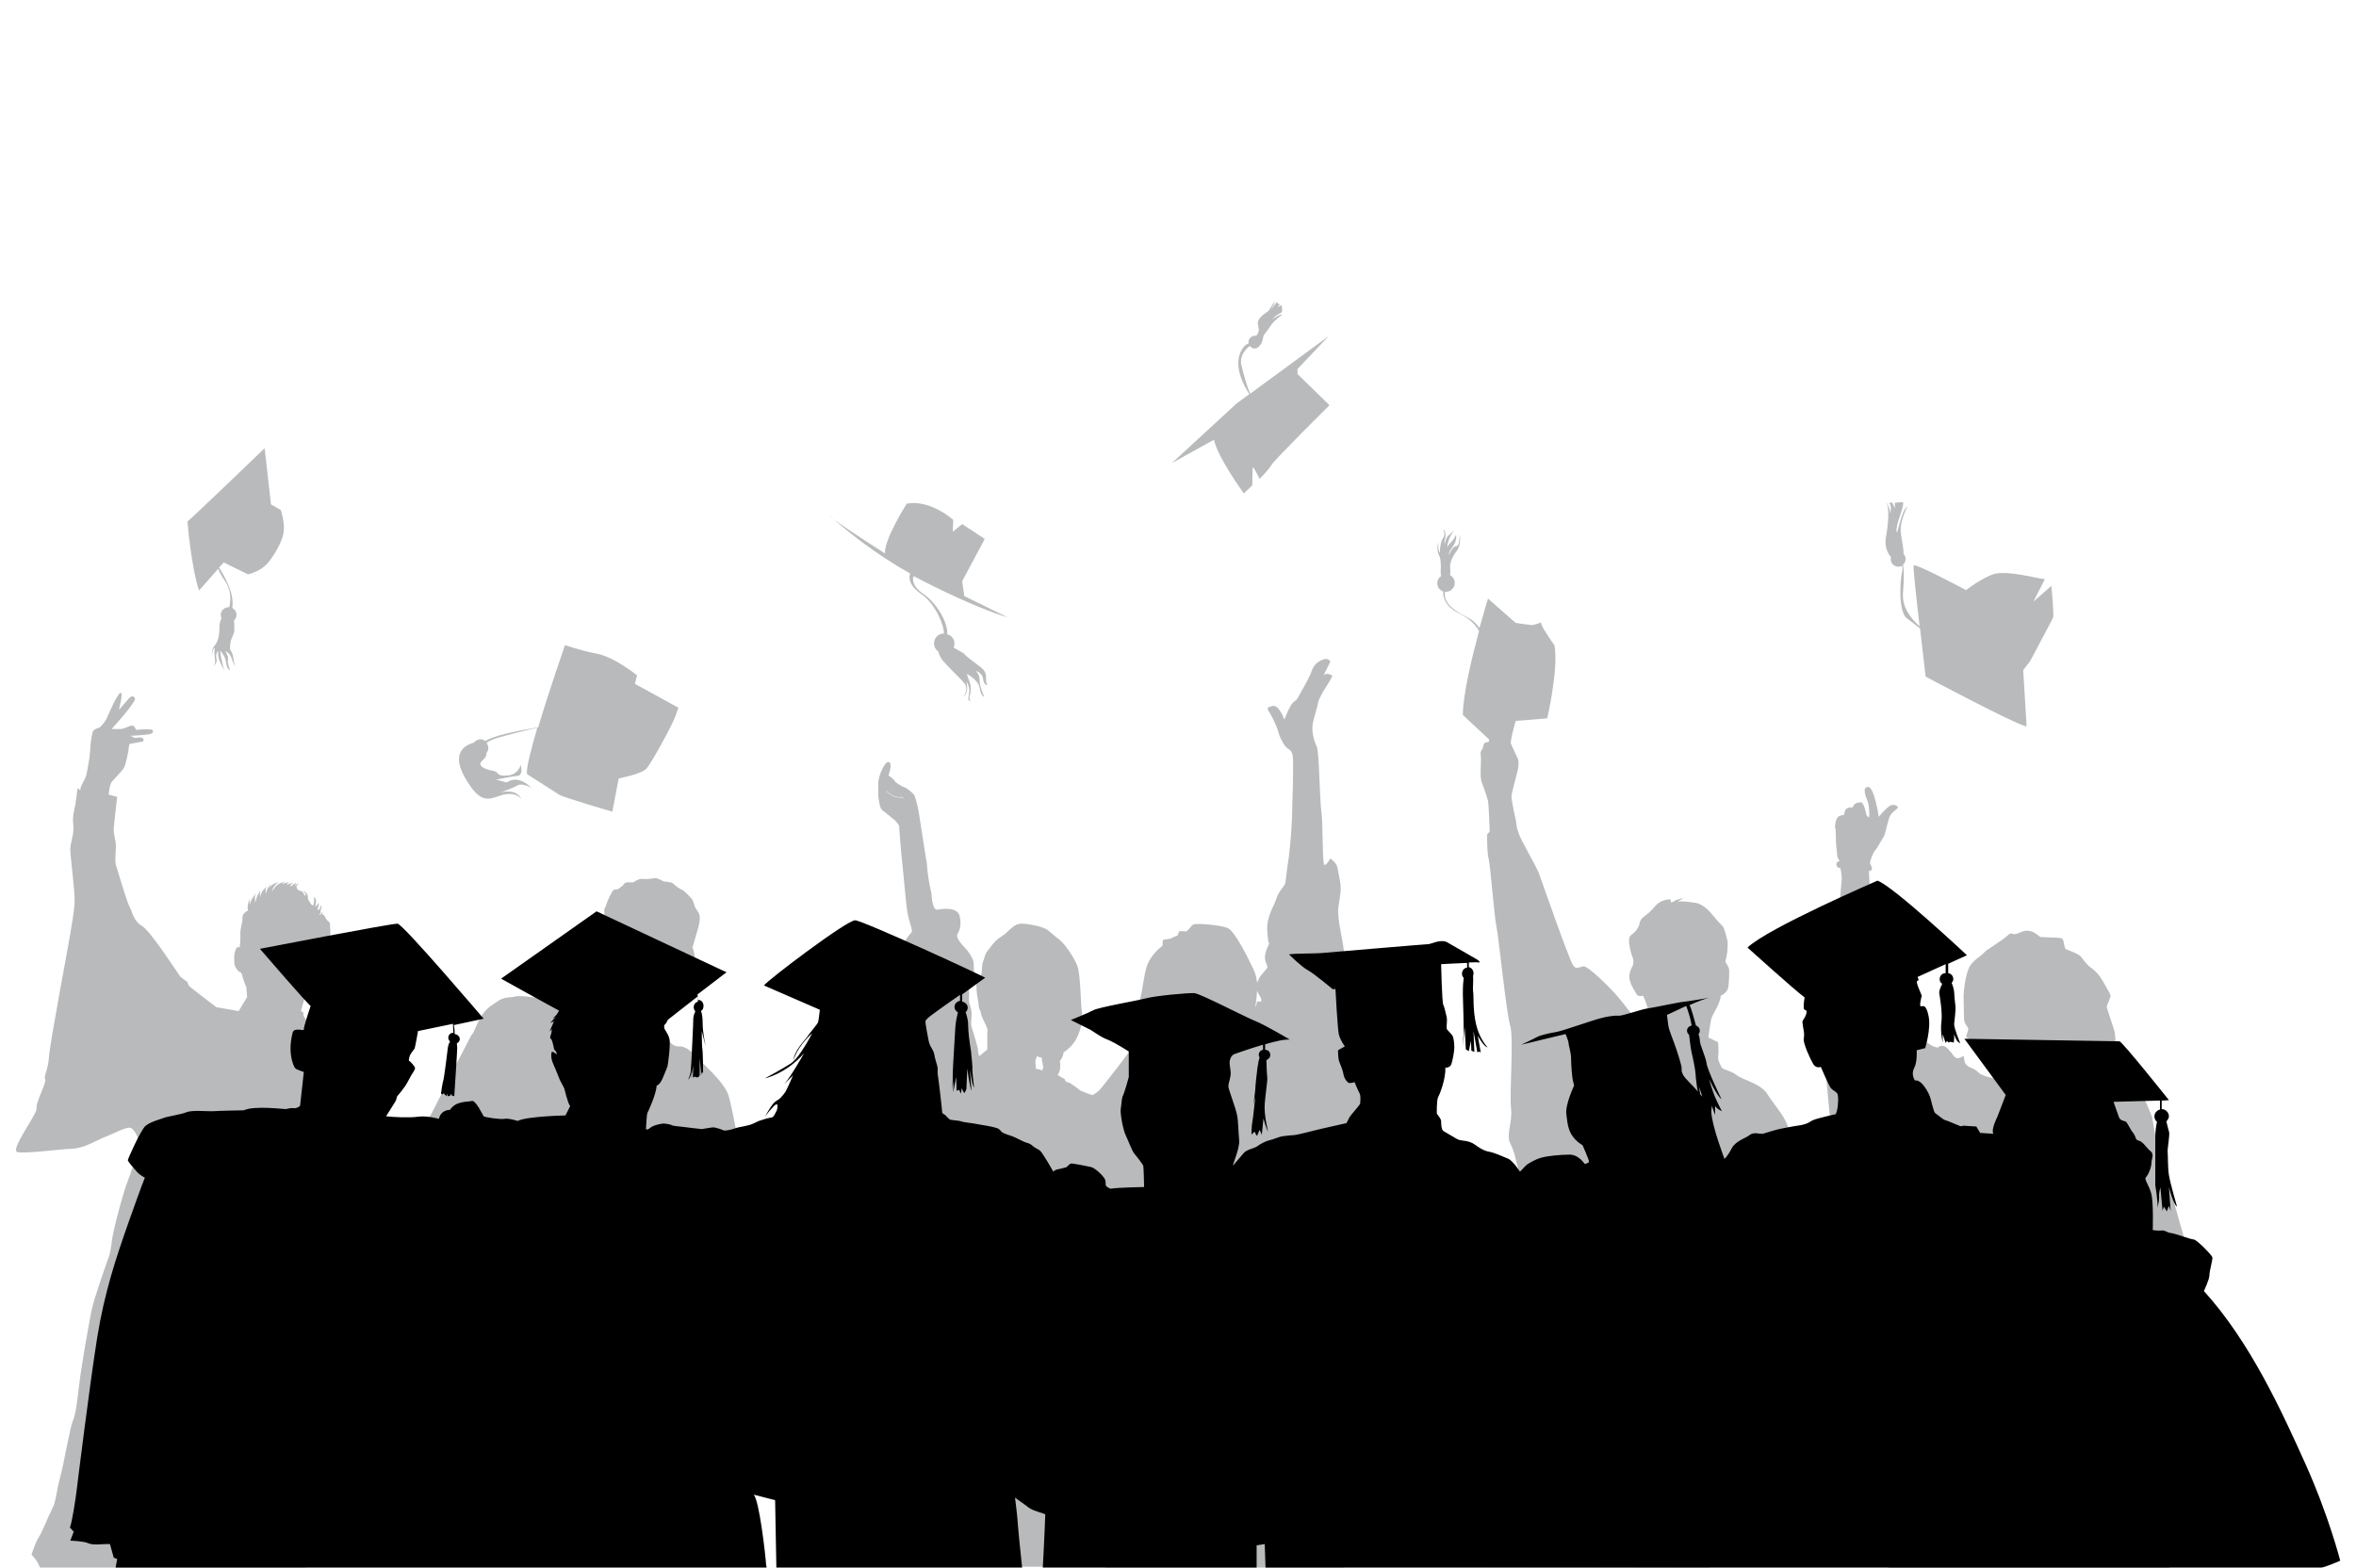 <?xml version="1.0" encoding="utf-8"?>
<!-- Generator: Adobe Illustrator 26.1.0, SVG Export Plug-In . SVG Version: 6.00 Build 0)  -->
<svg version="1.1" id="Layer_1" xmlns="http://www.w3.org/2000/svg" xmlns:xlink="http://www.w3.org/1999/xlink" x="0px" y="0px"
	 viewBox="0 0 552.9 367.9" style="enable-background:new 0 0 552.9 367.9;" xml:space="preserve">
<style type="text/css">
	.st0{fill:#B8BABB;}
</style>
<g>
	<g>
		<path class="st0" d="M157.1,350.5c-0.1-1.2,0.1-5.9,0.5-6.6c0.4-0.7,1.4-1.5,1.7-1.6c0.3-0.1,4.2-3.2,4.4-3.2
			c0.2-0.1,1.4-3.5,1.8-4.5c0.4-1,0.7-2,0.7-2.9c0-0.8,0.3-3.8,0.5-4.3c0.2-0.5,0.8-0.3,0.8-0.3l0.9-0.6c0,0,1.4-3.5,0.8-5.4
			c0,0,5.4-2.1,5.9-2.3c0.5-0.2,2.2-0.5,2.2-0.5s0.3-2.6,0.1-4.5c-0.2-2-1.3-28.9-2.1-34c-0.8-5.1-3.3-19.3-4.3-22.6
			c-1-3.3-6.2-7.6-7.9-9.5c-1.7-1.9-3.2-2.2-3.8-2.1c-0.6,0.1-1.8-0.5-2.2-1.2c-0.4-0.7-2-1.6-2-1.6s0.3-3.8,0.3-4.1
			c0-0.3-0.6-1-0.6-1s1.8-4.9,2.3-5.6c0.5-0.7,2.6-3.7,2.6-3.7s0,0.9,0.5,0.9c0.5,0,2.8-3.8,2.8-4.8c0-1.1-0.5-2.1-0.5-2.1
			s1.2-4.1,1.4-4.8c0.2-0.8,0.5-2.3,0.2-3c-0.3-0.8-1.1-1.6-1.2-2.3c-0.2-0.8-0.5-1.3-0.5-1.3s-1.8-2-2.4-2.2
			c-0.6-0.2-1.7-1.1-2-1.4c-0.3-0.4-2-0.5-2.2-0.5c-0.2-0.1-1.6-0.9-2.1-0.8c-0.5,0.1-1.3,0.2-1.7,0.2c-0.4,0.1-1.5-0.1-1.8,0
			c-0.3,0.1-1.1,0.4-1.4,0.7c-0.3,0.3-1.9-0.2-2.3,0.4c-0.4,0.6-0.7,0.7-1.2,1.1c-0.5,0.5-1,0-1.4,0.5c-0.5,0.5-1.4,2.6-1.6,3.3
			c-0.2,0.8-0.5,0.7-0.5,1.4c0.1,0.8,0,1.1-0.3,1.7c-0.3,0.7-0.5,0-0.3,0.7c0.2,0.7,0.1,1.5,0.1,1.5s-0.8,0.2-1.5,1
			c-0.7,0.8-0.3,1.7-0.4,2.1c-0.1,0.5-0.2,1.9-0.1,2.5c0.2,0.6,0.6,1,0.8,1.1c0.2,0.1,1.2-0.3,1.2-0.3s0,1.4,0.1,2
			c0.1,0.6-0.3,2.2-0.5,2.9c-0.2,0.8-0.8,3-0.8,3l-0.8,0.4c0,0-2.6,2.1-2.9,2.3c-0.2,0.2-0.5,0.4-0.5,0.4s-7.2,0-8.7-0.5
			c-1.5-0.5-5.6-0.9-6.4-0.6c-0.8,0.3-2.3-0.1-4,1.1c-1.7,1.2-3.2,1.8-4.7,5.1c-1.4,3.3-1.4,2.7-1.4,2.7s-3,5.8-4,7.7
			c-1,2-5.6,11.5-6.5,12.7c-0.9,1.2-2.6,5.7-3.1,6.2c-0.5,0.5-1.4,4.5-1.8,5c-0.4,0.5-1.4,5.9-1.4,6.8c0,0.9,0.5,2.9,0.5,2.9
			s1.4,1.4,1.3,2.6c-0.2,1.2,0.6,5.2,0.9,7.1c0.3,2,0.5,2.8,0.3,3.5c-0.2,0.7,0.2,4,0.5,5c0.3,1.1,1.4,3.6,1.7,4.4
			c0.3,0.8,1,1.1,1,1.1l-0.9,2.9c0,0,0.5,1.7,0.7,2.6c0.2,0.9,0.5,14.4,0.5,15.5c-0.1,1.1-0.5,7.9-0.5,9.3c0,1.3-1.6,23.4-2.6,29.6
			h57.9C155.9,361.8,157.2,351.3,157.1,350.5z"/>
		<g>
			<path class="st0" d="M210.9,186c-0.2-0.3-0.5-0.5-0.5-0.5s-1.8-0.1-2.3-0.3l0,0.5c0,0,0.3,0.1,0.4,0.3c0.1,0.1,0.2,0.3,0.3,0.3
				c0.1,0,0.5,0.2,0.6,0.3c0.1,0.1,0.3,0.2,0.5,0.3c0.2,0.1,1,0.2,1.3,0.2c0.3,0,0.8,0.1,0.8,0.1S211.1,186.3,210.9,186z"/>
			<path class="st0" d="M253.7,356.9c-0.4-4.7-1.2-15.3-1-16.9c0.2-1.6,0.6-2.4,0.5-3.7c-0.1-1.3-0.7-13-0.6-14
				c0.1-1-0.1-3.6-0.1-3.6s2.4,3.5,3.4,4.6c1,1,1.9,0.3,2.1,0.4c0.2,0.1-0.8,1.9,0,3.6c0.8,1.7,1.5,3.4,1.7,4.1
				c0.1,0.7,0,3.1,0.1,3.8l-1,1c0,0-1.6-0.3-1.9,0.3c-0.3,0.7,0.2,1.2,0.2,1.2s-0.8,0.8-0.3,1.2c0.4,0.5,0.8,0.4,0.8,0.4
				s0.1,0.8,0.8,0.8c0.7,0,1.2-0.1,1.2-0.1s0.8,0,1.6-0.1c0.8-0.1,1.8-0.8,2.3-1c0.5-0.1,1.4-0.7,1.4-0.7l0.5-0.9c0,0,0.3-0.2,0.7-1
				c0.4-0.8,0.3-3.2,0.6-3.6c0.3-0.4,0.3-0.9,0.4-1.5c0.1-0.6-1.7-3.3-2-4.1c-0.3-0.8-1.7-4.3-1.7-4.3s2.1,0.7,2.8,0.3
				c0.6-0.4,0.5-1.7,0.5-1.7l1.4-0.1c0,0,1.9-1.7,1.7-1.8c-0.2-0.1-1.2-4.9-1-5.2c0.1-0.3-3.2-11.2-3.6-12.3c-0.3-1,0-13.7-0.4-17.3
				c-0.4-3.6-2.9-12.8-3-14.3c-0.1-1.5-0.6-7.2-1-8.3c-0.4-1-3.1-4.8-4.2-5c-1.1-0.3-3-1.1-3-1.1s-2.5-2-3-2c-0.5,0-0.6-0.4-0.6-0.4
				l-0.1-0.3l-1.7-1c0,0,0.6-0.8,0.6-1.8c0.1-1-0.1-1.4-0.1-1.4s0.7-1,0.8-1.5c0.1-0.6,0.1-0.6,0.1-0.6s2.1-1.3,3.1-3.4
				c1-2.1,1.5-4.3,1.2-6.1c-0.3-1.7-0.3-9-1.1-10.9c-0.8-1.9-2.7-4.8-4-5.9c-1.3-1-2.7-2.3-3.2-2.6c-0.5-0.3-1.9-0.7-1.9-0.7
				c-0.4-0.1-2.8-0.7-4.2-0.6c-1.4,0.1-2.3,1.2-3.2,2c-0.8,0.8-1.9,1.3-2.6,2c-0.7,0.7-1.4,1.7-2.1,2.6c-0.6,0.9-0.5,1.4-0.9,2.3
				c-0.4,0.9-0.1,2.9-0.6,3.3c-0.5,0.5-0.5,0.7-0.8,1.5c-0.3,0.8-0.1,1.1-0.1,2c0,0.9,0.5,2.9,0.5,3.7c0.1,0.8,0.5,1.1,0.5,1.7
				c0.1,0.6,0.9,2.1,1.3,3c0.4,0.9,0.2,1.1,0.2,1.6c0,0.5,0,3.8,0,3.8l-1.9,1.6c0,0-0.3-0.8-0.3-1.5c0-0.7-0.9-3.3-1.1-4.1
				c-0.2-0.8-0.5-1.2-0.5-2.2c0-1,0.3-2.3-0.1-3.6c-0.4-1.3-0.5-1.4-0.4-2.6c0.1-1.2-0.2-3.8-0.2-3.8l1.4-1.8c0,0-0.1-1.4-0.1-2.3
				c0-0.9-1.4-3-2.1-3.6c-0.6-0.6-2.2-2.4-1.7-3.2c0.5-0.8,1-2.1,0.5-4.2c-0.5-2.2-4-1.7-5.2-1.5c-1.3,0.2-1.4-3.8-1.4-3.8
				c-0.7-2.8-1-5.4-1.1-7.2l-0.2-1.1c0,0-1.5-9.5-1.7-10.8c-0.2-1.3-0.7-3.2-1-3.9c-0.3-0.6-1.9-1.8-2.3-1.9
				c-0.5-0.1-2.3-1.2-2.4-1.6c-0.1-0.3-1.4-1.2-1.4-1.2s1-2.6,0.2-3.1c-0.6-0.4-1.4,0.9-2,2.4c-0.6,1.5-0.6,2.6-0.6,3.2
				c0.1,0.6-0.1,1.9,0.1,3c0.2,1.2,0.3,2.1,0.8,2.6c0.6,0.4,2.3,1.9,3,2.4c0.6,0.6,1,1.3,1,1.3s0.4,5.9,0.8,9.3
				c0.4,3.4,0.8,10,1.4,12.2c0.6,2.2,0.8,2.7,0.8,3.2c0,0.5-0.8,1-1.1,1.6c-0.3,0.6-9.8,14.9-11.2,18.3c-1.4,3.4-4.8,8.9-5.1,9.5
				c-0.3,0.6-6.3,2.7-7.4,3.4c-1.1,0.8-3,7.5-3.7,7.9c-0.6,0.4,6.5,6.3,8.5,7.9c2,1.5,4.6,3.9,5.7,4.4c1.2,0.5,0.9,0.8,2.6,1.3
				c1.7,0.6,2.8,1,3.1,1.8c0.3,0.8,1.1,2.8,1.7,3.6c0.6,0.8-0.1,6.1-0.1,8.4c-0.1,2.3-1,8.6-1,9.8c-0.1,1.2-1.2,10.5-1.4,11.9
				c-0.3,1.4-1.7,11.9-2,14c-0.3,2.1-2.2,11.7-2.1,14.2c0.1,2.5-0.7,9.7-0.5,11.9c0.2,2.2-1.2,8.1-2.1,9.7c-0.9,1.6-2.8,7.8-2.8,7.8
				s3,1.1,5.3,1.8h53.8C254,363.6,253.9,359.1,253.7,356.9z M211.2,187.2c-0.3,0-1.1-0.1-1.3-0.2c-0.2-0.1-0.3-0.1-0.5-0.3
				c-0.1-0.1-0.5-0.3-0.6-0.3c-0.1,0-0.2-0.2-0.3-0.3c-0.1-0.1-0.4-0.3-0.4-0.3l0-0.5c0.5,0.1,2.3,0.3,2.3,0.3s0.3,0.3,0.5,0.5
				c0.2,0.3,1.2,1.2,1.2,1.2S211.5,187.2,211.2,187.2z M244.8,250.5c-0.1,0.3-0.2,0.8-0.2,0.8s-0.2-0.2-0.6-0.3
				c-0.3-0.1-0.9-0.1-0.9-0.1s0-0.4-0.1-1.4c-0.1-0.9,0.5-1.9,0.5-1.8c0,0.5,0.5,0.4,0.8,0.5s0.2,0.3,0.2,0.6c0,0.3,0.2,0.5,0.2,1.1
				C244.9,250.5,244.9,250.2,244.8,250.5z"/>
		</g>
		<path class="st0" d="M315.5,367.4c0-0.9-0.1-1.7,0.6-2c0.7-0.3,1.7-1,1.9-2.2c0.2-1.2,0.5-4.3,0.5-4.3l7.2-2.9
			c0,0-10-20.2-10.6-22c-0.6-1.7-1.8-9.9-2-12c-0.2-2.1-1.4-16.1-1.6-18.7c-0.2-2.6-0.1-14.3-0.5-18.5c-0.4-4.2-0.8-6.5-1-8.3
			c-0.2-1.8-0.7-3.5-0.6-4.1c0.1-0.6,1.3-0.7,2,0.4c0.7,1.1,2,0.9,3,0.7c1-0.2,0.9-0.7,1.8-1.4c0.9-0.7,1.3,0.8,2.2-1.8
			c0.9-2.6,0.6-4.3,1.9-5.7c1.3-1.4,3.7-3.1,4.5-4.7c0.8-1.6-1.2-12-3.2-15.9c-2-3.9-6-17.6-6.2-20.5c-0.2-2.9-1.7-7.9-1.3-10.7
			c0.4-2.8,0.8-4.1,0.3-6.4c-0.5-2.3-0.4-3.1-1.1-3.9c-0.7-0.8-1.1-1-1.1-1s-0.9,1.6-1.4,1.5c-0.5-0.1-0.3-9.9-0.7-12.5
			c-0.4-2.6-0.5-14.1-1.1-15.3c-0.6-1.2-1.3-3.6-0.9-5.5c0.4-1.9,1.1-3.8,1.2-4.7c0.1-0.9,1.6-3.4,2.1-4.1c0.5-0.7,1.3-2.3,1.3-2.3
			s-1.3-0.9-2.1-0.1l1.6-3.2c0,0-0.4-1.2-2.2-0.3c-1.8,0.9-2,2.1-2.5,3.3c-0.5,1.2-2.6,4.9-3,5.6c-0.4,0.7-1,0.6-1.7,1.9
			c-0.7,1.3-1.4,3.1-1.4,3.1s-1.2-3.6-2.8-3.2c-1.6,0.4-1.2,0.6-0.5,1.8c0.7,1.2,1.7,3.4,1.9,4.3c0.2,0.9,0.9,2.4,1.6,3.3
			c0.7,0.9,1.6,0.7,1.8,2.5c0.2,1.8-0.1,11.1-0.2,14.5c-0.1,3.4-0.7,9.3-1,10.9c-0.3,1.6-0.4,4-0.7,4.6c-0.3,0.6-1.6,1.9-2,3.4
			c-0.4,1.5-2.3,4-2.1,7.4c0.2,3.4,0.5,3,0.5,3s-1.3,2.3-1,3.8c0.3,1.5,0.7,1.4,0.5,1.9c-0.2,0.5-1.6,1.7-2,2.7
			c-0.1,0.3-0.2,0.5-0.4,0.8c-0.1-0.9-0.3-1.8-0.6-2.6c-1.4-3-4.6-9.5-6.3-10.2c-1.7-0.7-7.5-1.2-8.1-0.8c-0.6,0.4-1.2,1.6-1.8,1.6
			c-0.6,0-1.4-0.1-1.4-0.1l-0.5,1.1c0,0-0.5,0.1-1.6,0.7l-1.8,0.3l-0.1,1.4c0,0-2.9,2-3.8,5.2c-0.9,3.2-1,8.3-2.9,10.7
			c0,0,1.2-1.2,1.9-2.9c-0.7,2.3-1.9,6.7-2.6,8.6l2.2-5.9c0,0,0.3,4.3-1,6.7c-1.3,2.4-6.7,9.1-8.1,10.9c-1.4,1.8-3.2,2.1-4.7,2.8
			l2-0.4c0,0-3.8,3.4-4.9,4.9c0,0,3.5-3.3,5-4c0,0-5.2,6.9-5.5,8.2c0,0,4.5-6.1,5.5-6.5c0,0-5.5,18.3-6,21.7
			c-0.5,3.3-4,20.9-4.2,22.5c-0.2,1.5-1.1,4.1,0,4.1c1.1,0,3,1.2,3,1.2l-0.4,2.2c0,0,1.4,1.2,3.5,1.3c0,0-0.1,8.6-0.3,9.8
			c-0.2,1.2-0.1,2.9,0.2,4.5c0.3,1.6,0.8,7.5,1,8.3c0.2,0.8,0.9,1.3,0.9,1.3s2.1,3.9,2.7,4.6c0.6,0.7,3.6,2.9,4.1,3.2
			c0.1,0.1,0.3,0.2,0.4,0.3c-1,5.4-2,11.7-2,14.6c0,2.5,0.2,5.4,0.6,8.2h56.1C315.4,367.7,315.5,367.5,315.5,367.4z M261.3,341.6
			c-0.1-0.3-0.3-1.2-1-1.1c0,0-1.4-2.5-1.5-3.1c-0.1-0.6-1-3.5-1-3.5s0-0.7,0.6-0.6c0.6,0.1,0.5,1.7,1,2.4c0.5,0.7,1,2.6,2.6,2.2
			C261.9,338.9,261.6,340.2,261.3,341.6z M296,234.9c-0.2,0.5-1-0.1-1,0.2c0,0.3-0.4,1.5-0.4,1.2c0-0.2,0.3-1.8,0.4-3.7
			C295.5,233.5,296.2,234.6,296,234.9z"/>
		<path class="st0" d="M73.1,345.5c0.2-3.2,2.5-20.9,2.5-22.4c0-1.4,2-2.1,2-2.1l3.3-1.1l0.9,3.2c0,0-1,4.6,1.3,6.1
			c0.5,0.3,2,1.3,3.6,2.1c1.6,0.8,8.9-0.1,6.1-7.5c-1.5-4-2.5-5.3-3.1-5.7c-0.4,0-0.7,0.1-0.7,0.1s0.2-0.4,0.7-0.1
			c1.1-0.1,3.3-0.4,3.9-1.1c0.8-1,3.2-2.2,3.2-2.2l-0.2-3.4c0,0,2.4-0.4,3.4-1c1-0.6-12.4-34.3-13.6-38.1c-1.2-3.8-1-10.4-1.8-13.4
			c-0.8-3,0-7.2-1.2-8.6c-1.2-1.4-2.4-5.2-4.2-5.8c-1.8-0.6-4.2-2.6-5-3c-0.8-0.4-3.2-2.8-3-3.4c0.2-0.6-0.6-0.8-0.6-0.8l1.4-4.8
			l1.8-2c0,0,4-2.6,3.4-5l-1-1c0,0,0.4-2.2,1-3.4c0.6-1.2,0.2-4.4,0.2-4.4s-0.1-0.3-0.5-0.6c-0.4-0.3-0.6-1-0.8-1.2
			c-0.2-0.2-0.5-0.4-0.5-0.4c0-0.1,0.2-0.6,0.2-0.6s-0.6,0.8-0.8,0.9c-0.2,0,0.3-0.6,0.3-0.7c0-0.1-0.1-0.3-0.1-0.3
			c0-0.1,0.4-1,0.2-1.4c0,0-0.5,1.2-0.6,1.2c-0.1,0-0.3-0.2-0.3-0.2s0.4-1.1,0.3-1.5c0,0-0.7,0.9-0.8,0.9c-0.1-0.1,0.6-1.7-0.3-2.3
			c0,0,0.1,2-0.3,2c-0.4,0-1-1.3-1.1-1.5c-0.1-0.2,0-0.7-0.2-1.1c-0.3-0.4-0.6-0.7-1-0.9c0,0,1.1,1.2,0.4,1.2c0,0-0.3-0.8-0.7-1
			c-0.4-0.2-0.8-0.2-0.9-0.4c-0.1-0.2-0.4-0.3-0.3-0.8c0.1-0.4,0.6-0.7,0.6-0.7s-0.7,0.1-1,0.7c-0.2,0.6,0-0.1,0-0.1l0.3-0.7
			c0,0-0.7,0.3-0.9,0.6c-0.2,0.3-0.5,0.2-0.5,0.2s0.2-0.6,0.7-0.7c0,0-0.3-0.2-1.5,0.4c0,0,0-0.4,0.6-0.6c0,0,0,0,0,0c0,0,0,0,0,0
			c0,0,0,0,0,0s-0.8-0.1-1.6,0.5c0,0,0.1-0.6,1-0.7c0.9-0.1-0.1,0-0.1,0s-2.1,0.3-2.7,1.4c0,0-0.7,0.9-0.7,1c0,0,0.4-1.8,1.7-2.2
			c0,0-1.8,0.1-2.4,1.5l0.4-1.1c0,0-1,1.2-1.1,2.3c0,0-0.3-1,0.2-1.7c0,0-1.6,1.2-1.5,2.6c0,0-0.3-1.1,0.1-1.9
			c-0.3,0.5-1.1,1.8-1.2,2.7l-0.1,0.3c0,0-0.3-1.5,0.2-2.2c0,0-1.5,1.8-1.5,2.9l-0.1-1.5c0,0-0.6,1.8-0.3,2.7c0,0-1.4,0.6-1.3,1.7
			c0.1,1.1-0.6,2.5-0.5,4.1c0.1,1.6-0.2,2.9-0.2,2.9s-0.5-0.5-0.9,0.5c-0.5,1-0.3,2.8-0.3,3.3c0,0.5,0.8,1.8,1.2,1.9
			c0.5,0.1,0.6,0.5,0.8,1.4c0.2,0.8,0.8,2.2,0.8,2.2L58,234l-2,3.3l-5.2-0.9c0,0-6.4-4.8-6.5-5.1c-0.2-0.3-0.3-0.8-0.3-0.8
			s-1.5-1.1-1.7-1.3c-0.2-0.2-7-10.8-9-11.9c-2-1.1-2.3-3.5-2.9-4.5c-0.6-1-2.9-8.8-3.2-9.8c-0.3-1,0-3.1,0-4.5
			c0-1.4-0.6-2.6-0.5-4.1c0.1-1.5,0.8-7.4,0.8-7.4s-1.4-0.3-2-0.5c0,0,0.2-2.5,0.8-3.1c0.5-0.6,2.6-2.7,2.9-3.4c0.3-0.7,1-3.8,1-4.3
			c0-0.5,0.2-1.1,0.2-1.1s2.9-0.5,3.2-0.6c0,0,0.7-1.3-1.9-0.8l-1.1-0.5c0,0,3.8-0.2,4.6-0.4c0.8-0.2,1.1-1.1,0-1.1
			c-1.1-0.1-3.3,0.1-3.3,0.1s-0.3-1.1-1-1c-0.7,0.1-1.8,0.8-2.6,0.8c-0.8,0-2.1,0-2.1,0s5.4-5.9,5.5-7.1c0,0-0.4-1.4-1.7,0.2
			c-1.4,1.7-2.1,2.4-2.1,2.4s1.1-4.1,0.4-4c-0.8,0.2-2.9,5.2-3.3,6.1c-0.5,0.9-1.4,2-1.8,2.1c-0.5,0.2-1.3,0.3-1.5,1.2
			c-0.2,0.9-0.3,1.4-0.4,2.3c-0.1,0.9-0.2,3.4-0.5,4.7s-0.3,2.5-0.8,3.6c-0.5,1.1-1.2,2.1-1.1,2.6c0.1,0.5-0.7-0.2-0.7-0.2
			s-0.4,3.2-0.5,3.8c-0.1,0.6-0.8,2.9-0.5,4.8c0.3,2-0.7,4.1-0.7,5.8c0,1.7,1.1,9.7,1,12.3c-0.1,2.6-0.8,6-1.1,8
			c-0.3,2-4.7,25.1-4.9,28.3c-0.2,3.2-1.3,4.5-0.9,5.3c0.4,0.8-2.3,5.5-2,6.8c0.2,1.3-6.4,9.9-4.5,10.3c1.9,0.4,10.1-0.7,12.9-0.8
			c2.9-0.1,6.2-2.3,8-2.9c1.8-0.7,4.7-2.3,5.6-2c0.9,0.2,2.3,2.9,2.1,4.1c-0.2,1.1-2,6.6-2.8,8.6c-0.8,2-2.6,8.6-3.2,11.4
			c-0.6,2.7-0.6,4.6-1.1,6c-0.5,1.4-3.5,9.8-4.1,12.7c-0.6,2.9-2.5,13.7-2.9,17.4c-0.5,3.8-0.7,6.5-1.4,8.3
			c-0.8,1.7-2.2,10.4-3.1,13.6c-0.9,3.2-0.9,5.5-1.8,7.2c-0.9,1.7-2.3,5.4-3.2,6.8c-0.9,1.4-1.7,4.1-1.7,4.1s1.4,1.4,1.7,2.4
			c0.1,0.2,0.2,0.4,0.3,0.6h62.4C72.3,360,73,347.6,73.1,345.5z"/>
		<path class="st0" d="M110.1,318.1c0,0,0.3,0,0.7-0.1C110.3,317.7,110.1,318.1,110.1,318.1z"/>
		<path class="st0" d="M401.2,367.9c0.5-2.3,0.6-3.9,0.5-5.3c-0.2-1.4-0.2-3.3-0.2-4.2s2.6-18.3,2.6-21.7c0-3.3,1.2-7.5,1.2-7.5
			l2,1.4l2.3-0.5c0,0-0.5,0.5-1.1,1.7c-0.6,1.2-0.6,4.5-0.5,5.6c0.2,1.1-0.6,4.8-0.6,6c0,1.2,1.4,1.5,1.4,1.5s2.1-3.5,2-5
			c-0.2-1.5,0.9-1.1,0.8-0.6c-0.2,0.5,0.6,1.8,0.6,3.2s0.6,1.4-0.5,2.3c-1.1,0.9-0.9,1.8-1.7,1.7c-0.8-0.2-1.5-0.6-2.1-0.2
			c-0.6,0.5-1.5-0.5-1.5,0.8c0,1.2-0.9,0.8,0,1.2c0.9,0.5,1.7,1.2,2.4,0.9c0.8-0.3,2.9-0.3,3.6-0.9c0.8-0.6,1.8-0.9,2.3-1.5
			c0.5-0.6,2.3-4.2,2.4-5.3c0.2-1.1-0.2-3-0.3-3.8c-0.2-0.8-1.1-3.8-1.1-4.2c0-0.5,0.9-1.2,0.9-1.7c0-0.5,0.5-2.1,0.5-2.1l5.3-0.8
			c0,0,7.4-0.9,8.6-1.5c1.2-0.6-0.5-9-0.8-10.8l1.4-0.8c0,0-2.4-15.9-2.7-18.5s-5.7-17.7-6.3-21.2c-0.6-3.5-2.3-9.9-3.2-12.2
			c-0.9-2.3-3.2-4.8-4.7-7.2c-1.5-2.4-5.9-3.3-7.2-4.4c-1.4-1.1-3.2-1.2-3.5-1.8c-0.3-0.6-0.9-1.7-0.8-2.6c0.2-0.9,0-3.3,0-3.3
			l-2.3-1.1c0,0,0.5-3.9,0.8-4.7c0.3-0.8,2.1-3.5,2.1-5.1c0,0,1.4-0.6,1.7-1.7c0.3-1.1,0.3-3.3,0.3-4.2c0-0.9-0.9-2-0.9-2
			s0.5-2.3,0.5-3c0-0.8,0.2-1.7-0.2-2.7c-0.3-1.1-0.6-2.6-1.2-3c-0.6-0.5-2.3-2.6-2.3-2.6s-1.8-2.3-3.8-2.6c0,0-3.2-0.5-3.9-0.3
			c-0.8,0.2,1.1-0.8,1.1-0.8s-1.5,0.2-2.4,0.8c-0.9,0.6-0.6-0.5-0.6-0.5s-2.1-0.2-3.6,1.5c-1.5,1.7-1.8,1.8-2.9,2.7
			c-1.1,0.9-0.5,1.5-1.5,2.9c-1.1,1.4-1.8,1.1-1.8,2.6c0,1.5,0.6,3.3,0.9,4.1c0.3,0.8,0,1.7,0,1.7s-1.1,1.7-0.8,3.2
			c0.3,1.5,1.4,3,1.7,3.6c0.3,0.6,1.5,0.3,1.5,0.3s1.1,2.3,1.1,3.3c0,1.1,0.3,3.9,0.3,3.9s-0.6,1.4-1.2,2c-0.6,0.6-2.6,2.9-2.6,1.7
			c0-1.2,2.7-2.6,2.3-3.2c-0.5-0.6-3.6-4.8-5.6-7.2c-2-2.4-7.2-7.5-8.3-7.4c-1.1,0.2-1.7,0.8-2.4-0.2c-0.8-0.9-7.4-19.8-8-21.5
			c-0.6-1.7-4.4-8.1-4.8-9.5c-0.5-1.4-0.5-1.8-0.6-2.7c-0.2-0.9-1.1-5.1-1.1-5.9c0-0.8,1.2-5.1,1.4-5.9c0.2-0.8,0.5-2.4,0-3.3
			c-0.5-0.9-1.2-2.6-1.5-3.2c-0.3-0.6,1.1-5.4,1.1-5.4l7.4-0.6c0,0,2.7-11.7,1.7-17.1c0,0-2.9-4.2-3-4.8c-0.2-0.6-0.2-0.6-0.2-0.6
			s-1.5,0.6-2.1,0.6c-0.6,0-3.8-0.5-3.8-0.5l-6.5-5.7c0,0-0.9,2.9-2,6.9c-0.7-1-1.6-1.9-2.7-2.4c-4.9-2.5-5.6-4.2-5.4-6.1
			c0.1,0,0.1,0,0.2,0c1.1,0,2.1-0.9,2.1-2.1c0-0.8-0.5-1.5-1.1-1.8c0.1-0.6,0-2,0-2.3c0-0.3,0.3-1.8,1.5-3.3
			c1.2-1.5,0.8-3.9,0.8-3.9c-0.1,0.5,0,2.6-0.9,2.7c-0.9,0.1-1.7,2.1-1.7,2.1c0-0.5,0-0.7,1-2.1c1-1.4,0.7-2.7,0.7-2.7
			c-0.3,0.6-0.6,1.2-1.2,1.8c-0.7,0.6-0.9,1.2-0.9,1.2c0.2-2.2,1.6-4,1.6-4c-0.1,0.1-0.7,0.7-1.3,1.2c-0.6,0.5-0.9,2.2-0.9,2.2
			l0-0.9c0.6-2.1-0.2-2.8-0.2-2.8c0,0.5,0.5,1.2-0.2,2.2c-0.7,1-0.7,3.4-0.7,3.4c-0.6-1.1-0.3-2.5-0.3-2.5c-0.4,0.7-0.3,2.4,0.1,3
			s0.5,2.3,0.4,3.8c0,0.4,0,0.8,0.1,1.1c-0.6,0.4-0.9,1-0.9,1.7c0,0.9,0.6,1.7,1.4,1.9c-0.1,1.3,0.4,3.4,3.4,5
			c2.3,1.2,3.8,2.2,5,4.3c-1.7,6.3-3.8,15-3.8,19.7l6.2,5.8l-0.2,0.6c0,0-1.1-0.2-1.2,0.9c-0.2,1.1-0.8,0.9-0.6,2.3
			c0.2,1.4-0.3,4.6,0.2,6.1c0.6,1.6,1.3,3.6,1.5,4.5c0.2,0.9,0.4,7.2,0.4,7.2l-0.6,0.6c0,0-0.1,4.1,0.4,6c0.4,1.9,1.3,13.6,1.8,15.8
			c0.5,2.2,2.3,20.2,3.2,23.1c0.9,2.9-0.2,15.7,0.2,19.3c0.4,3.6-1.2,6.1-0.2,8.3c1,2.1,1.1,2.9,1.5,4.6c0.4,1.7,1.5,4.9,2,5.5
			c0.5,0.6,2.1,2.5,2.8,2.5c0.7-0.1,1-0.4,1-0.4s-0.4,1.9-0.7,4.6c-0.2,2.7-2.2,10.4-2.5,11.2c-0.3,0.8-1.6,5.7-1.7,6.8
			c-0.2,1.1-0.6,2.6-0.7,3c-0.2,0.4-2.6,8.1-3.2,9.6c-0.6,1.5-3,16.3-3,20.9c0,0-7.7,15.8-8.6,26.2c-0.2,1.9-0.2,3.6-0.1,5
			L401.2,367.9C401.1,367.9,401.2,367.9,401.2,367.9z"/>
		<g>
			<path class="st0" d="M195.8,122c-0.8-0.7-1.2-1.1-1.2-1.1C194.7,121.1,195.2,121.5,195.8,122z"/>
			<path class="st0" d="M232.1,161C232.1,161,232.1,161,232.1,161C232.1,161,232.1,161,232.1,161z"/>
			<path class="st0" d="M231.4,159.1c0.1-1.6-1-2.3-1.5-2.7c-0.5-0.4-3.4-2.5-3.6-2.9c-0.2-0.3-1.7-1-2.5-1.5
				c0.1-0.3,0.2-0.6,0.2-0.9c0-1.1-0.7-2-1.7-2.2c0-0.2,0-0.5,0-0.7c-0.3-3-2.8-6.9-5.6-8.8c-2.9-2-2.5-3.7-2.3-4.2
				c0.8,0.4,1.5,0.8,2.3,1.2c12.9,6.6,19.8,8.5,19.8,8.5l-10.2-5l-0.5-3.5l5.3-9.9l-5.3-3.5l-2.2,1.8l0.1-2.8c0,0-5.3-4.8-10.9-3.8
				c0,0-5.4,8.5-5.1,11.7c0,0-8.7-5.5-12-8c2.6,2.3,9.3,7.9,17.9,12.7c-0.2,0.5-0.8,2.5,2.7,4.9c2.8,1.9,5,6.4,5.2,8.8
				c0,0.1,0,0.3,0,0.4c0,0,0,0,0,0c-1.3,0-2.3,1-2.3,2.3c0,0.8,0.4,1.5,1,1.9c0.1,0.5,0.4,1.2,0.8,1.8c1.4,1.8,3.8,3.9,5.1,5.4
				c1.3,1.5,0.4,2.7,0,3.5c0,0,0.6-0.5,0.8-1.4c0.2-0.9-0.1-2.3-0.2-2.3c0,0,1.1,1.2,0.7,3c-0.4,1.8,0,1.2,0.4,1.9
				c0,0-0.5-1-0.2-1.6c0.3-0.7,0.3-2.2,0-3c-0.3-0.8-0.7-1.9-0.7-2c0-0.1,2.7,1.4,3,3.2c0.3,1.8,0.8,2,1.1,2.2c0,0-1.1-2.5-1.1-3.7
				c0-1.1-0.2-1.7-0.9-2.4c0,0,1.5,0.3,1.7,1.8c0.2,1.4,0.7,1.4,0.9,1.5C231.9,160.9,231.3,160.5,231.4,159.1z"/>
		</g>
		<path class="st0" d="M65.9,119.7l-2.3-1.3l-1.5-13.2c0,0-16.2,15.6-18.1,17.2c0,0,0.8,10.3,2.7,16.2l4.5-5.1
			c0.4,1,0.9,1.9,1.5,2.7c1.6,2.2,1.5,4.7,1.1,6.3c0,0,0,0-0.1,0c-1,0-1.9,0.8-1.9,1.8c0,0.3,0.1,0.6,0.2,0.8
			c-0.2,0.4-0.5,1.1-0.5,2.1c0,2-0.3,3.4-1.2,4.4c-0.9,1-0.5,2.6-0.5,2.2c0,0-0.2-1.2,0.6-1.8c0,0-0.2,1.1,0,2.3
			c0.2,1.2,0.1,1.6-0.4,2c0,0,1.1-0.5,0.8-1.7c-0.3-1.2,0.4-1.9,0.4-1.9s-0.2,1.5,0.5,2.8c0.6,1.2,0.9,1.9,0.9,1.9s-0.5-2.2-0.7-3
			c-0.2-0.8-0.2-1.7-0.2-1.7s1.1,1.2,1.3,2.5c0.2,1.3,0.3,1.7,1,2.1c0,0-0.7-1.7-0.5-2.4c0.2-0.8-0.5-1.7-0.5-2
			c-0.1-0.2,1.2,0.5,1.5,2.1l0.7,1.5c0,0-0.5-1.7-0.5-2.4c-0.1-0.7-0.5-1.3-0.6-1.5c-0.2-0.3-0.1-1.2,0-1.9c0.1-0.7,0.9-2.1,0.9-2.7
			c0-0.5,0-1.7-0.1-2.4c0.4-0.3,0.6-0.8,0.6-1.3c0-0.7-0.4-1.3-1-1.6c0.3-1.8,0-4.5-2.9-9.2c-0.1-0.1-0.1-0.2-0.2-0.3l1.1-1.2
			l5.7,2.8c0,0,2.8-0.6,4.5-2.5c1.7-1.9,3.8-5.6,3.9-7.8C66.8,122.4,65.9,119.7,65.9,119.7z"/>
		<g>
			<path class="st0" d="M149,160.5l0.5-2c0,0-5.3-4.3-9.5-5.1c-4.2-0.8-7.4-2-7.4-2s-3.7,10.6-6.3,19.3c0,0,0,0-0.1,0
				c-6.2,1.1-10.3,2-12.3,3.2c-0.3-0.2-0.7-0.4-1.1-0.4c-0.6,0-1.2,0.3-1.6,0.8c-1.1,0.3-5.7,1.7-2.2,8c3.9,7,6,5.1,8.8,4.3
				c2.9-0.8,4.1,0.4,4.5,0.9c0,0-0.8-2.5-4.9-1.5c0,0,3.2-1.1,4.1-1.7c0.9-0.5,2.9,0.3,3.4,0.8c-0.6-0.6-3.2-3.3-5.9-1.5
				c-0.2,0.1-1.9-0.5-2.6-0.6c0,0,3.7-0.8,5-0.9c1.3-0.1,1-1.8,0.8-2.6c0,0-0.5,2.2-2.9,2.5c-2.5,0.2-2.3-0.4-2.7-0.7
				c-0.4-0.4-1.3-0.4-2.2-0.7c-0.9-0.3-2-0.9-1.6-1.6c0.3-0.6,1.6-1.3,1.3-2.2c0.3-0.3,0.5-0.8,0.5-1.3c0-0.4-0.2-0.8-0.4-1.2
				c0.6-0.4,1.5-0.8,2.5-1.1c2-0.6,6.5-1.8,9.4-2.4c-1.5,5.2-2.7,9.7-2.4,10.9c0,0,6.4,4.1,7.5,4.8c1.1,0.7,12.5,4,12.5,4l1.5-7.8
				c0,0,5.3-1,6.5-2.3c1.2-1.3,6.1-10.3,6.8-12.3c0.7-2,0.7-2,0.7-2L149,160.5z"/>
		</g>
		<path class="st0" d="M304.5,87.8v-1.2l7.3-7.7l-18.4,13.5c-0.8-1.7-1.5-4.4-2.1-6.8c-0.4-1.9,0.8-3.5,2-4.4
			c0.3,0.3,0.7,0.6,1.1,0.6c0.5,0,1-0.3,1.3-0.8c0.6-0.3,0.6-2,1-2.5c0.4-0.5,0.8-1,1.6-2.2c0.8-1.2,2.7-2.5,2.7-2.5
			c-0.8-0.1-2.6,1.3-2.5,1.2c0.1-0.1,1-1.1,1.6-1.3c0.5-0.2,0.8-0.4,0.8-0.9c0-0.5-0.2-1.2-0.2-1.2s-1,0.6-0.9,0.5
			c0.1-0.1,0.5-0.6,0.5-0.6l-0.8-0.6l-0.1,0.3c0,0-0.7,0.9-1.1,1.5c0.2-0.4,0.5-1,0.6-1.2c0.2-0.4,0.2-0.8,0.2-0.8s-0.8,1.4-1.2,2
			c-0.5,0.7-1.1,0.7-2.1,1.8c-1,1.1-0.5,1.7-0.4,2.7c0.1,0.7-0.3,1.3-0.6,1.6c-0.1,0-0.2,0-0.3,0c-0.8,0-1.5,0.7-1.5,1.5
			c0,0.1,0,0.2,0,0.3c-0.6,0.2-1.2,0.7-1.8,1.9c-1.7,3.5,0.6,7.9,2,10l-3,2.2l-15.2,14l9.9-5.5c0.8,4.1,7,12.6,7,12.6l2-1.9
			c0,0,0-3.9,0.1-4.2c0.1-0.4,1.6,2.7,1.6,2.7s2.2-2.2,2.8-3.3S312,95.1,312,95.1L304.5,87.8z"/>
		<g>
			<path class="st0" d="M481.4,137.5l-4.2,3.7c0,0,2.4-4.7,2.7-5.3c-0.7,0.2-9.3-2.4-12.5-1c-3.3,1.4-6,3.6-6,3.6
				s-11.8-6.3-12.3-5.8c-0.2,0.2,0.6,7.5,1.4,14.3c-2.4-2.1-4.2-4.8-3.9-8c0.3-3.4,0.2-5.3,0-6.5c0.4-0.3,0.6-0.8,0.6-1.3
				c0-0.5-0.2-0.9-0.5-1.2c0.1-1-0.3-2.5-0.6-4.8c-0.4-2.7,1.5-6.3,1.5-6.3c-1.3,0.6-2.3,6.7-2.5,6c-0.2-0.8,0.4-2.8,0.8-3.9
				c0.4-1.1,0.9-3,0.7-3.1c-0.2-0.1-1.9,0.1-1.9,0.1v1.3l-0.6-1.3c0,0-1.1-0.2-0.6,0.3c0.5,0.5,0.1,2.3,0.1,2.3
				c0-1.5-1.3-3.3-0.8-2.3c0,0.1,0.1,0.1,0.1,0.2c0.4,1.2,0.3,4.3-0.3,7.5c-0.5,2.6,0.7,4.2,1.2,4.8c0,0.1-0.1,0.3-0.1,0.4
				c0,1,0.8,1.8,1.8,1.8c0.3,0,0.6-0.1,0.9-0.2c0.1,0.4,0.1,0.8,0,1.3c-0.5,2-1,9.6,1.2,11.1c0.6,0.4,1.7,1.3,3,2.3
				c0.7,5.9,1.3,11.3,1.3,11.3s21.2,11.3,23.7,11.7l-0.8-13.2c0,0,1.1-1.5,1.4-1.8c0.3-0.3,5.3-10,5.6-10.5
				C482.1,144.3,481.4,137.5,481.4,137.5z"/>
			<path class="st0" d="M480,135.9C480,135.9,480,135.9,480,135.9C480,135.8,480,135.8,480,135.9z"/>
		</g>
		<path class="st0" d="M508.7,366.8c-1.4-3-3.1-12.8-3.3-16.9c-0.2-4.1-0.9-17.6-1.8-20.3c-0.9-2.7-2.1-7.2-2.1-7.2l0.9-3.1
			c0,0,7.6,3,8.3,3.2c0.7,0.2,1.7,1,1.7,1l0.2,1.1c0,0,2.8,0.4,3.3,0.4c0.5,0,0.8,0.5,1.1,0.4c0.3-0.1,4.4-0.6,4.4-0.6v-1.3
			c0,0,1.3,0.2,1.4-0.9c0.1-1.1-1-5.3-1.4-6.3c-0.4-1-5.3-12.1-6.5-17.2c-1.2-5.1-8.6-30-9.2-33.2c-0.6-3.2-0.6-3.6-0.6-3.6
			s-2-5.2-3.1-6.6c-1.1-1.4-5.7-6.2-5.7-6.2s0.5-5.7-0.2-7.9c-0.7-2.2-1.7-5-1.7-5.3c0-0.3,1-2.3,0.9-2.7c-0.1-0.4-1.5-2.8-2.1-3.8
			c-0.6-1-1.6-2.1-2.4-2.6c-0.8-0.5-1.9-1.9-2.4-2.6c-0.5-0.7-2.8-1.5-3.5-1.8c-0.7-0.3-0.3-2.4-1.2-2.6c-0.9-0.2-4.6-0.2-4.9-0.3
			c-0.3-0.1-2.1-2.3-4.6-1.1c-2.5,1.2-1.7-0.5-3.1,0.8c-1.4,1.3-5.1,3.4-5.5,4c-0.4,0.6-2.7,1.8-3.5,3.5c-0.8,1.7-1.3,5.3-1.3,6.6
			c0,1.3,0.1,3.9,0.1,4.9c0,1,0.1,1.5,0.8,2.4c0.7,0.9-0.8,2.2,0,2.6c0.8,0.4,1.8,1.2,2.2,1.9c0.4,0.7,0.2,1.7,1.1,1.8
			c0.9,0.1,2.3,1.4,2.9,1.7c0.6,0.3,1.9,1.6,2.1,2.2c0.2,0.6,0.9,2.2,0.9,2.2l-1.6,0.7c0,0-0.5-0.8-1.8-1.1
			c-1.3-0.3-2.4-0.6-3.1-1.2c-0.7-0.6-1-0.9-1.9-1.2s-1.4-1.2-1.4-1.2l-0.3-1.6c0,0-1.2,0.9-1.9,0.4c-0.7-0.5-0.8-1.1-1.2-1.4
			c-0.4-0.3-0.7-1.1-1.6-1.3c-0.9-0.2-1.4,0.4-1.4,0.4l-1.2-0.4l-1.3-0.8c0,0-0.9-1.4-0.9-1.7c0-0.3-0.4-2.9-0.9-3.1
			c-0.5-0.2-1.4-0.6-1.4-1.4c0-0.8-0.3-2.9-0.6-3.2c-0.3-0.3-0.5-1-0.9-1.6c-0.4-0.6-1.3-2.3-1.9-3.2c-0.6-0.9-2.5-2.7-2.5-2.7
			l-0.6-0.8c0,0-2.2-7.3-2.9-11.5c-0.7-4.2-1-10.4-1-10.9c0-0.5,0.8,0,0.7-0.8c-0.1-0.8-0.6-0.9-0.4-1.6c0.2-0.7,0.7-2.2,1.2-2.7
			c0.5-0.5,1.6-2.6,2-3.2c0.4-0.6,1-4.3,1.6-5.1c0.6-0.8,1.7-1.4,1.7-1.7s-1-1-2-0.3c-1,0.7-2.5,2.5-2.5,2.5s-1-7-2.5-7
			c-1.5,0-0.5,2.4-0.1,3.4c0.4,1,0.4,3.2,0.4,3.2l-0.1,0.6l-0.6-0.6c0,0-0.5-3-1.3-3c-0.8,0-1.7,0.3-1.9,1.2c0,0-1.5-0.2-1.8,0.8
			c-0.3,1-0.3,1-0.3,1s-1.1,0-1.5,0.6c-0.4,0.6-0.7,2.1-0.5,2.5c0.2,0.4,0.1,2.8,0.2,3.8c0.1,1,0.3,2.9,0.3,2.9l0.5,1
			c0,0-1,0.2-0.7,1c0.3,0.8,0.9,0.6,0.9,0.6s0.4,1.9,0.3,2.9c-0.1,1-0.9,10.1-0.7,11.9c0.2,1.8,0.1,8.2,0.5,9.6c0,0-6.5,6.3-6.3,7.4
			c0.2,1.1,0.9,4.6,1.6,6.2c0.7,1.6,1.8,20,2.6,23.5c0.8,3.4,3.3,10.8,4.4,13.4c1.1,2.6,4.6,15.8,7,17.4c2.4,1.6,3.8,1.8,4.3,1.6
			c0.5-0.2,2.1,1.8,2.1,1.8s-0.7,14.6-1.1,17.4c-0.4,2.8-2.2,24.4-2.4,26.6c-0.2,2.2-1.3,17.5-1.3,19.1c0,0.8,0.2,3.2,0.3,5.5h66
			C509,367.5,508.9,367.2,508.7,366.8z"/>
	</g>
	<path d="M544.8,367.9c0.7,0,4.4-1.6,4.4-1.6s-2.7-10.6-8.2-22.8S528.1,315,517.2,303c0,0,1.3-2.7,1.3-3.7c0-1,0.8-3.7,0.7-4.2
		c-0.1-0.5-3.7-4.2-4.4-4.2c-0.7,0-4.3-1.4-5.3-1.5c-1-0.1-1.4-0.7-2.2-0.6c-0.8,0.1-2.1-0.1-2.1-0.1s0.2-6.1-0.3-8.4
		c-0.6-2.3-1.8-3.5-1.3-4c0.6-0.6,1.3-2.4,1.3-3.4c0-0.9,0.7-2-0.2-2.7c-0.9-0.7-1.8-2.3-2.8-2.5c-0.9-0.2-0.5-0.8-1.3-1.8
		c-0.8-1-1.3-2.4-1.8-2.7c-0.6-0.2-1.3-0.2-1.6-1.2c-0.3-0.9-1.2-3.4-1.2-3.4l10.9-0.3v2.1c-0.7,0.2-1.3,0.8-1.3,1.6
		c0,0.5,0.2,1,0.6,1.3c-0.2,0.8-0.4,2.3-0.4,3.6c0,2.2,0,11.3,0,11.3s0.7,4.2,0.5,5.3c0.1-0.4,0.4-1.6,0.4-2.5
		c-0.1-1.1,0.3-2.3,0.3-2.3l0.5,5.5l0.3-1l0.7,1.1l0.5-1.3l0.4,1.2c0,0-0.3-4.2-0.4-5.6c0,0,1,4.1,1.9,4.6c0,0-1.6-5.5-1.9-7.4
		c-0.3-1.9-0.2-4.6-0.3-5.4c-0.1-0.8,0.6-4.2,0.3-4.9c-0.2-0.5-0.4-1.6-0.6-2.3c0.3-0.3,0.6-0.8,0.6-1.2c0-0.9-0.8-1.7-1.7-1.7
		c0,0,0,0,0,0v-2l0.4,0l1.3-0.1c0,0-11-13.8-11.6-13.8c-0.6,0-36.4-0.6-36.4-0.6l9.7,13.2l-2,5.2c0,0-1.5,2.9-0.9,3.9l-3.1-0.2
		l-0.9-1.5l-3.1-0.2c0,0-0.3,0.2-0.7,0.1c-0.3-0.1-3-1.3-3.5-1.4c-0.5-0.1-1.8-1.3-2.3-1.6c-0.5-0.3-0.9-3-1.4-4.2
		c-0.5-1.2-2-3.8-3.4-3.5c0,0-1-1.4-0.2-2.9c0.8-1.5,0.6-4.2,0.6-4.2l2-0.5c0,0,1.4-4.5,0.8-7.5c-0.6-3-1.4-2.3-1.8-2.3
		c-0.5,0,0.2-2.5,0.2-2.5l-0.7-1.7c0,0-0.8-1.8-0.3-1.8c0.5,0,0-0.9,0-0.9l6.6-3v2.1c-0.8,0-1.4,0.6-1.4,1.4c0,0.5,0.2,0.9,0.6,1.1
		c-0.3,0.6-0.8,1.7-0.7,2.2c0.1,0.7,0.8,4.5,0.5,6.8c-0.3,2.3,0.3,4.8,0.3,4.8v-2l0.7,2.1l0.3-0.5l0.4,0.4l0.3-0.2l0.9,0.2l0.1-1v-1
		c0,0,0.5,2,1.4,2.1c0,0-1.5-3.6-1.4-4.5c0.1-1,0.4-3.4,0.3-4.1c-0.1-0.8-0.3-2.8-0.3-3.3c0-0.5-0.4-1.9-0.6-2.2
		c0.2-0.2,0.4-0.6,0.4-0.9c0-0.7-0.5-1.3-1.2-1.4v-2.2l4.4-2c0,0-17.4-16.3-21-17.5c0,0-25.7,11.1-30.5,15.7
		c0,0,11.2,10.1,13.4,11.7c0,0-0.3,1.7-0.2,2.5c0.1,0.8,0.9,0.1,0.6,1.3c-0.3,1.2-1,1.5-0.9,2.1c0.1,0.6,0.1,0.9,0.2,1.4
		c0.1,0.5,0.3,1.4,0.1,2.4c-0.2,1,1.5,4.7,2.2,5.9c0.7,1.2,1.8,0.7,1.8,0.7s1.7,4,2.3,4.9c0.6,0.8,1.6,0.9,1.7,1.8
		c0.1,0.9,0.1,1,0,2.3c-0.1,1.3-0.5,2.1-0.5,2.1s-4.5,1-5.3,1.4c-0.8,0.3-0.9,0.8-3,1.2c-2.1,0.3-3.4,0.6-4.5,0.8
		c-1.2,0.2-3.5,1-4.3,1.2c-0.8,0.1-2.1-0.5-3.1,0.3c-1,0.8-3.2,1.3-4.2,3.1c-0.9,1.8-1.7,2.5-1.7,2.5s-2.9-7.5-3.1-11
		c0-0.1,0-0.2,0-0.3c0.1-0.4,0.1-1.2,0.1-1.2l0.8,2.2v-2.2c0,0,0.2,0.7,1.6,1.3c0,0-1.3-2.3-2.1-4.6c-0.8-2.3-0.9-2.9-0.9-2.9
		s1.8,3.9,2.9,4.7c0,0-3.3-6.8-3.5-8.4c-0.2-1.6-1.6-4.3-1.6-5.5c0-0.5-0.2-1-0.3-1.4c0.2-0.2,0.3-0.5,0.3-0.8c0-0.6-0.4-1-0.9-1.2
		c-0.4-1.4-1-3.8-1.5-4.8c1.8-0.8,3.6-1.5,4.6-1.7c-1.2,0.2-4.8,0.8-5.8,0.9c-1.3,0.1-7.2,1.4-8.7,1.6c-1.5,0.2-5.9,1.8-6.8,1.7
		c-0.9-0.1-2.8,0.2-4.2,0.6c-1.4,0.3-9,3-10.3,3.2c-1.3,0.2-3.7,0.7-4.6,1.2c-0.9,0.5-3.7,1.8-3.7,1.8l10.4-2.5c0,0,0.7,1.6,0.7,2.1
		c0,0.5,0.6,2.3,0.6,3.6c0,1.3,0.2,4.6,0.5,5.5c0.2,0.9,0.2,0.9,0.2,0.9s-2.2,4.7-1.8,6.8c0.3,2.1,0.2,5,3.8,7.2
		c0,0,1.6,3.6,1.5,3.9c-0.1,0.3-1,0.5-1,0.5s-1.4-2.2-3.5-2.2c-2.1,0-5.3,0.3-6.6,0.7c-1.3,0.3-2.8,1.2-3.4,1.6
		c-0.6,0.5-1.2,1.2-1.2,1.2l-0.5,0.5c0,0-1.7-2.7-2.9-3.1c-1.2-0.5-3.2-1.4-4.4-1.6c-1.2-0.2-2.4-1-3.2-1.6c-0.8-0.6-1.8-0.9-2.9-1
		c-1-0.1-1.3-0.3-2.1-0.8c-0.8-0.5-1.8-1-2.4-1.4c-0.6-0.3-0.6-2-0.6-2.4c0-0.5-1-1.7-1-1.7s-0.1-3,0.3-3.9c0.5-0.9,1.8-4.4,1.7-6.9
		c0,0,1,0.1,1.4-0.8c0.3-0.9,0.7-3.1,0.7-3.9s-0.1-2.4-0.5-2.9c-0.3-0.5-1.2-1.2-1.3-1.6c-0.1-0.5,0.2-1.8,0-2.7
		c-0.2-0.8-0.5-2.3-0.8-2.9c-0.3-0.6-0.5-9.5-0.5-9.5s3.5-0.2,6.1-0.3v1.1c-0.7,0.1-1.2,0.7-1.2,1.4c0,0.4,0.1,0.7,0.4,1
		c-0.1,0.7-0.2,1.9-0.2,3.8c0.1,3.4,0.2,7,0.2,8.8c0,0.2,0,0.3,0,0.4c-0.1,1.6-0.3,3.4-0.3,3.4s0.5-3.7,0.5-4.7
		c0-1.1,0.3,5.1,0.3,5.1l0.7,0.4l0.5-2.4l0.1,2.3l0.7,0.3l-0.2-4.9l0.9,5l0.4-0.2l0.4,0.2l-0.7-3.9c0,0,1.5,2.7,2.3,2.7
		c0,0-1.9-1.9-2.7-5.4c-0.8-3.4-0.5-6.9-0.7-7.7c-0.1-0.6,0.1-2.6,0-3.7c0.1-0.2,0.1-0.4,0.1-0.6c0-0.7-0.5-1.3-1.1-1.4v-1.1
		c1.1,0,2-0.1,2.2,0c0.8,0.1-0.1-0.6-0.1-0.6s-6.9-4-7.3-4.2c-1.5-0.7-3.7,0.5-4.3,0.5c-0.6,0-24,2-25.2,2.1
		c-1.2,0.1-5.7,0.1-6.6,0.2c-0.9,0.1-0.9,0.1-0.9,0.1s2.9,2.9,4.4,3.7c1.5,0.8,5.9,4.5,5.9,4.5l0.6-0.1c0,0,0.5,9.5,0.8,10.7
		c0.3,1.3,1.4,2.8,1.4,2.8l-1.6,0.9c0,0,0,2,0.3,2.7c0.3,0.7,0.9,2.2,1,3c0.1,0.8,0.9,2,1.4,2c0.5,0,1.2-0.2,1.2-0.2s0.8,2,1.2,2.7
		c0.3,0.7,0.1,2,0.1,2.3s-2.2,2.7-2.5,3.2c-0.3,0.6-0.7,1.4-0.7,1.4s-5.4,1.2-6.2,1.4c-0.8,0.2-5.5,1.4-6,1.4
		c-0.5,0-2.2,0.2-2.9,0.3c-0.7,0.1-2,0.7-2.9,0.9c-0.9,0.2-2.1,0.8-2.9,1.4c-0.8,0.6-2.4,0.7-3.2,1.6c-0.8,0.9-1.7,2-2.4,2.8
		c-0.7,0.8,1.5-3.6,1.3-5.8c-0.2-2.2-0.2-4.6-0.5-5.9c-0.2-1.3-1.8-5.5-2-6.5c-0.1-0.9,0.3-1.4,0.5-2.9c0.1-1.5-0.5-2.7-0.1-3.7
		c0.3-1,1-1.2,1-1.2s3.3-1.2,6.7-2.2v1.2c-0.6,0.1-1,0.6-1,1.2c0,0.2,0.1,0.5,0.2,0.6c-0.2,0.6-0.4,1.6-0.5,2.4
		c-0.2,1.5-0.5,4.3-0.5,4.9c0,0.3-0.1,1-0.2,1.8c-0.1,0.9-0.2,1.8-0.3,2.1l0.5-2.1c0,0-0.5,5.1-0.7,6c-0.2,0.9-0.2,3-0.2,3
		s0.8-0.9,0.8-0.6s0.5,0.9,0.5,0.9l0.6-1.4c0,0,0.5,0.9,0.5,1.2s0.4-3.9,0.4-3.9s0.6,2.3,1.1,3.1c0,0-1-3.9-0.8-6.5
		c0.2-2.6,0.7-5.5,0.6-6.2c-0.1-0.8-0.2-3.2-0.2-4.1c0.5-0.2,0.9-0.6,0.9-1.2c0-0.7-0.5-1.2-1.2-1.2v-1.3c2.3-0.7,4.6-1.2,5.8-1.1
		c0,0-5.9-3.5-8.2-4.4c-2.3-0.9-12.8-6.4-14.2-6.5c-1.4-0.1-9,0.6-11.3,1.2c-2.3,0.6-11.1,2.1-12.4,2.8c-1.3,0.7-5.3,2.3-5.3,2.3
		s3.4,1.7,4.2,2.1c0.8,0.3,2.5,1.8,4.4,2.5c1.8,0.7,5,2.8,5,2.8v6c0,0-1,3.7-1.4,4.4c-0.3,0.7-0.3,2-0.5,3.2
		c-0.1,1.3,0.6,4.9,1.2,6.1s1.4,3.6,2.1,4.4c0.7,0.8,1.8,2.3,2,2.7c0.1,0.3,0.2,5,0.2,5s-6.1,0.1-7.9,0.4c0,0-1-0.4-1.1-0.8
		c-0.1-0.5,0.1-0.9-0.3-1.6c-0.4-0.7-2.2-2.5-3.2-2.7c-0.9-0.2-4.3-0.9-4.7-0.8c-0.4,0.1-0.8,0.8-1.2,0.9c-0.3,0.1-1.6,0.4-2.1,0.5
		c-0.5,0.1-0.8,0.5-0.8,0.5s-2.6-4.6-3.2-5c-0.6-0.4-1.3-0.7-1.6-1c-0.3-0.3-0.9-0.7-1.5-0.8c-0.5-0.1-2.7-1.3-3.3-1.5
		c-0.6-0.2-2.3-0.7-2.6-1.1c-0.3-0.4-0.7-0.8-1.3-0.9c-0.6-0.2-2.6-0.6-4-0.8c-1.4-0.3-3.7-0.5-4.1-0.7c-0.4-0.2-2.7-0.3-2.8-0.5
		c-0.1-0.2-0.4-0.3-0.7-0.7c-0.3-0.5-1-0.5-1-1c0-0.5-0.8-7.4-1-8.6c-0.2-1.2,0.2-1.3-0.4-3.1c-0.6-1.8-0.2-1.7-0.9-3
		c-0.8-1.3-0.8-1.7-1-2.7c-0.2-1-0.5-2.7-0.6-3.5c-0.1-0.8,0.4-0.9,0.7-1.3c0.2-0.2,3.9-2.9,7.4-5.3v1.4c-0.7,0.1-1.3,0.7-1.3,1.4
		c0,0.6,0.3,1,0.8,1.3c-0.2,0.8-0.5,2.1-0.6,3.5c-0.1,2.1-0.6,9.6-0.6,10.6c0,0.9,0,3.1-0.2,4c0.1-0.6,0.4-1.9,0.4-2.3
		c0-0.5-0.1,3-0.1,3s0.7-3.7,0.7-3.6c0,0.1,0.1,3.2,0.1,3.2l0.6-0.2l0.4,0.9l0.2-1.3c0,0,0.4,1,0.6,1.1c0.1,0.1,0.5-0.9,0.5-0.9
		s0.2-5,0.2-4.8c0,0.1,0.6,4.5,1,5.2c0,0-0.4-4-0.3-4.9c0,0,0.3,3.3,0.9,4.2c0,0-0.5-3.9-0.4-4.8c0-0.9-0.3-3.1-0.3-3.6
		c-0.1-0.5-0.4-2.6-0.5-3.5c-0.1-0.8-0.2-2.1-0.2-2.8c0-0.7-0.1-1.3-0.2-1.7c-0.1-0.3-0.2-0.9-0.4-1.3c0.3-0.3,0.5-0.7,0.5-1.1
		c0-0.7-0.6-1.3-1.3-1.4v-1.7c2.8-2,5.3-3.9,5.4-3.9c0.1-0.2-28.6-13.4-30.5-13.5c-1.9-0.1-20.9,14.3-21.4,15.3l13.1,5.7
		c0,0-0.3,2.6-0.4,2.9c-0.1,0.4-2.2,2.8-2.6,3.5c-0.4,0.6-3.1,3.3-3.2,5.5c0,0,0.6-2.9,4.4-6.4c0,0-2.8,5.6-5,7.1
		c-2.2,1.4-5.7,3.3-6.1,3.5c0,0,4.9-1,9.2-5.9c0,0-2.9,5.2-4.6,7.2l2-2c0,0-1.4,3.3-1.8,3.9c-0.4,0.6-1.1,1.4-1.5,1.7
		c-0.4,0.3-0.8,0.4-1.4,1.1c-0.6,0.7-1.9,3-1.9,3s2.2-2.9,2.7-2.9c0.5-0.1,0.2,1.1,0.1,1.4c-0.2,0.3-0.6,1.4-1,1.6s-0.8,0.1-2,0.5
		c-1.3,0.4-1.3,0.4-2.5,1c-1.2,0.6-3.5,0.8-4.2,1.1c-0.8,0.3-2.5,0.7-2.8,0.5c-0.4-0.2-1.9-0.7-2.4-0.7c-0.5,0-2.5,0.4-2.7,0.4
		c-0.2,0-3.6-0.4-4.3-0.5c-0.7-0.1-2.4-0.2-2.7-0.4c-0.3-0.2-1.6-0.4-2-0.4c-0.5,0-2.4,0.4-3.1,1c-0.7,0.6-1,0.4-1,0.2
		c0-0.2,0.2-3.5,0.3-3.6c0.1-0.2,2.1-4.4,2.2-6.5c0,0,0.7-0.1,1.4-1.7c0.7-1.6,0.9-2.2,1.1-2.7c0.2-0.5,0.8-5.5,0.5-6.6
		c-0.3-1.2-1.2-2.2-1.2-2.5c0-0.3-0.2-0.6,0.3-1c0.4-0.5,0.3-0.7,0.6-1c0.2-0.2,3.6-2.8,6.9-5.4c0,0.4,0.1,0.8,0.1,1.2
		c-0.6,0.1-1,0.7-1,1.3c0,0.4,0.2,0.8,0.4,1c-0.2,0.3-0.4,0.8-0.5,1.6c0,1.6-0.3,6.5-0.3,7.1c0,0.7-0.2,4.4-0.3,5.3
		c-0.1,1-0.6,2-0.6,2s0.7-0.4,0.9-2.6l-0.2,2.3l0.5-3l-0.1,2.8l0.5-0.2c0.5,0.3,0.8,0.1,0.8,0.1l0.3-0.4c0,0,0-3.2,0-4
		c0,0,0.4,3.6,0.3,3.9c0,0.3,0.2-0.6,0.2-0.6l0.3,0.1c0,0,0-4.9-0.2-5.8c-0.1-0.9-0.1-3.7-0.1-4c0.1,0.3,0.7,3,0.9,3.5
		c0,0-0.7-3-0.7-5.3c0-1.6-0.2-2.5-0.4-2.9c0.4-0.2,0.6-0.7,0.6-1.2c0-0.8-0.5-1.4-1.2-1.4c0,0,0,0-0.1,0c0-0.4-0.1-0.9-0.1-1.3
		c3.4-2.6,6.8-5.2,6.8-5.2l-30.5-14.3l-22.4,15.8c0,0,12.4,6.9,13.6,7.5c0,0-0.4,0.8-0.8,1.2c-0.4,0.3-0.7,0.7-0.7,0.7l0.8-0.5
		c0,0-1.1,1.2-1.3,1.4c-0.2,0.2,0.8-0.3,0.8-0.3s-0.5,1.3-0.9,2.1c-0.4,0.8,0.4-0.3,0.4-0.3s0,0.9-0.3,1.6c-0.3,0.7,0.2,0.8,0.2,0.8
		s0.4,1,0.4,1.3c0.1,0.2,0.2,1.3,0.4,1.3c0.2,0,0.5,0.8,0.5,0.9c-0.1,0.2-1.2-1.1-1.3-0.2c-0.1,0.9,0,1.6,0.6,2.9
		c0.6,1.3,1.2,3,1.4,3.4c0.2,0.4,0.9,1.7,1,1.9c0.1,0.2,0.8,3.5,1.4,4.2c0,0-0.6,1.3-1.1,2.2c0,0-9.2,0.2-11.2,1.3
		c0,0-2.1-0.7-3.1-0.5c-1,0.2-4.8-0.4-4.9-0.6c-0.2-0.3-1.9-3.9-2.8-3.6c-0.9,0.3-3.7-0.1-5.1,2.1c0,0-2.1-0.1-2.6,2.1
		c0,0-2.8-0.8-4.9-0.5c-2,0.3-5.8,0.1-7.5-0.1c0,0,1.8-2.8,2.2-3.5c0.4-0.7,0.2-1,0.5-1.3c0.3-0.3,1.3-1.6,1.5-1.9
		c0.3-0.3,1.2-1.9,1.7-2.9c0.6-0.9,0.9-1.4,0.9-1.7c0-0.4-1.2-1.7-1.4-1.7c-0.2-0.1,0.2-1.4,0.3-1.5c0.1-0.2,0.9-1.3,1-1.4
		c0.1-0.2,0.7-3.5,0.8-4.1l8.2-1.7c0,0.6,0.1,1.3,0.1,2.1c-0.7,0-1.2,0.5-1.2,1.2c0,0.3,0.2,0.6,0.4,0.9c-0.2,0.3-0.4,0.7-0.5,1.4
		c-0.1,1-0.8,6.4-1,7.4c-0.3,1-0.6,3.2-0.6,3.3c0,0.1,0.3,0.3,0.3,0.3l0.3-0.3l0.7,0.7l0.1-0.6l0.2,0.6l0.5-0.1l0.3-0.5l0.1,0.4
		l0.6,0.2c0,0,0.7-10.4,0.7-11.3c0-0.6-0.1-1-0.1-1.1c0.4-0.2,0.7-0.6,0.7-1c0-0.6-0.5-1.1-1.2-1.2c0-0.5,0-1.2-0.2-2.1l7-1.5
		c0,0-18.9-22.2-20.2-22.3c-1.3-0.1-32.3,5.9-32.3,5.9s11.2,13,11.9,13.4c0,0-1.8,5.3-1.6,5.6c0.2,0.3-2.3-0.6-2.6,0.6
		c-0.3,1.1-0.6,2.7-0.5,4.5c0.1,1.7,0.7,3.8,1.3,4.1c0.6,0.3,1.8,0.7,1.8,0.7s-0.7,6.4-0.8,7.2c-0.1,0.8-0.1,0.8-0.1,0.8
		s-0.8,0.6-1.4,0.5c-0.6-0.1-1.5,0.1-1.8,0.2c-0.3,0.1-7.4-0.9-10,0.3c0,0-5.7,0.1-7,0.2c-1.3,0.1-4.9-0.3-6.3,0.2
		c-1.4,0.6-5,1.1-5.5,1.4c-0.5,0.2-3.2,0.9-4.3,1.9c-1.1,1-4.1,7.7-4.1,8c0,0.3,1.3,1.8,2.1,2.7c0.8,0.9,1.9,1.4,1.9,1.4
		s-0.8,1.9-3.8,10.4c-3,8.5-5.7,16.6-7.4,27.2c-1.7,10.6-4.6,34-4.8,35.7c-0.2,1.7-1.1,7.8-1.6,8.8l0.9,1l-0.8,2.1
		c0,0,3.2,0.1,4.2,0.6c1,0.5,3.3,0.2,4.2,0.2c0.9,0,0.9,0,0.9,0l0.9,3.2l0.8,0.3c0,0-0.2,1-0.4,2.2h152.8c0-0.3,0-0.5-0.1-0.7
		c-0.2-2.9-1.6-15-2.9-16.6l5,1.3c0,0,0.2,10.7,0.3,16.1h57.7c-0.5-4.4-0.9-8.9-1-10c-0.1-2.1-0.7-6.7-0.7-6.7s2.1,1.5,3.3,2.4
		c1.3,0.9,3.8,1.3,3.8,1.6c0,0.3-0.3,7.7-0.6,12.7h50.2c0,0,0,0,0,0c0-3.2,0-5.5,0-5.5l1.9-0.3c0,0,0.1,2.7,0.2,5.9h248.5
		C544.6,367.9,544.7,367.9,544.8,367.9z M395,252.3c-0.7-1.4-0.1-1-0.5-2.4c-0.3-1.4-1.7-5.5-2.1-6.4c-0.3-0.8-0.8-2.1-0.9-2.9
		c-0.1-0.8-0.3-2.4-0.3-2.4s2.2-1,4.5-2.1c0.3,0.7,1,2.7,1.3,4.6c-0.6,0.1-1.1,0.6-1.1,1.2c0,0.4,0.2,0.7,0.5,1
		c0.1,1.1,0.4,3.3,0.6,4.2c0.3,1.2,0.9,4.2,0.9,4.9c0,0.6,0.4,3.5,0.4,3.5l0.2,0.7C397.1,254.6,395.4,253.1,395,252.3z M399,256.8
		l-0.3-1.8c0,0,0.4,1.1,0.8,2.4C399.3,257.2,399.2,257,399,256.8z"/>
</g>
</svg>
